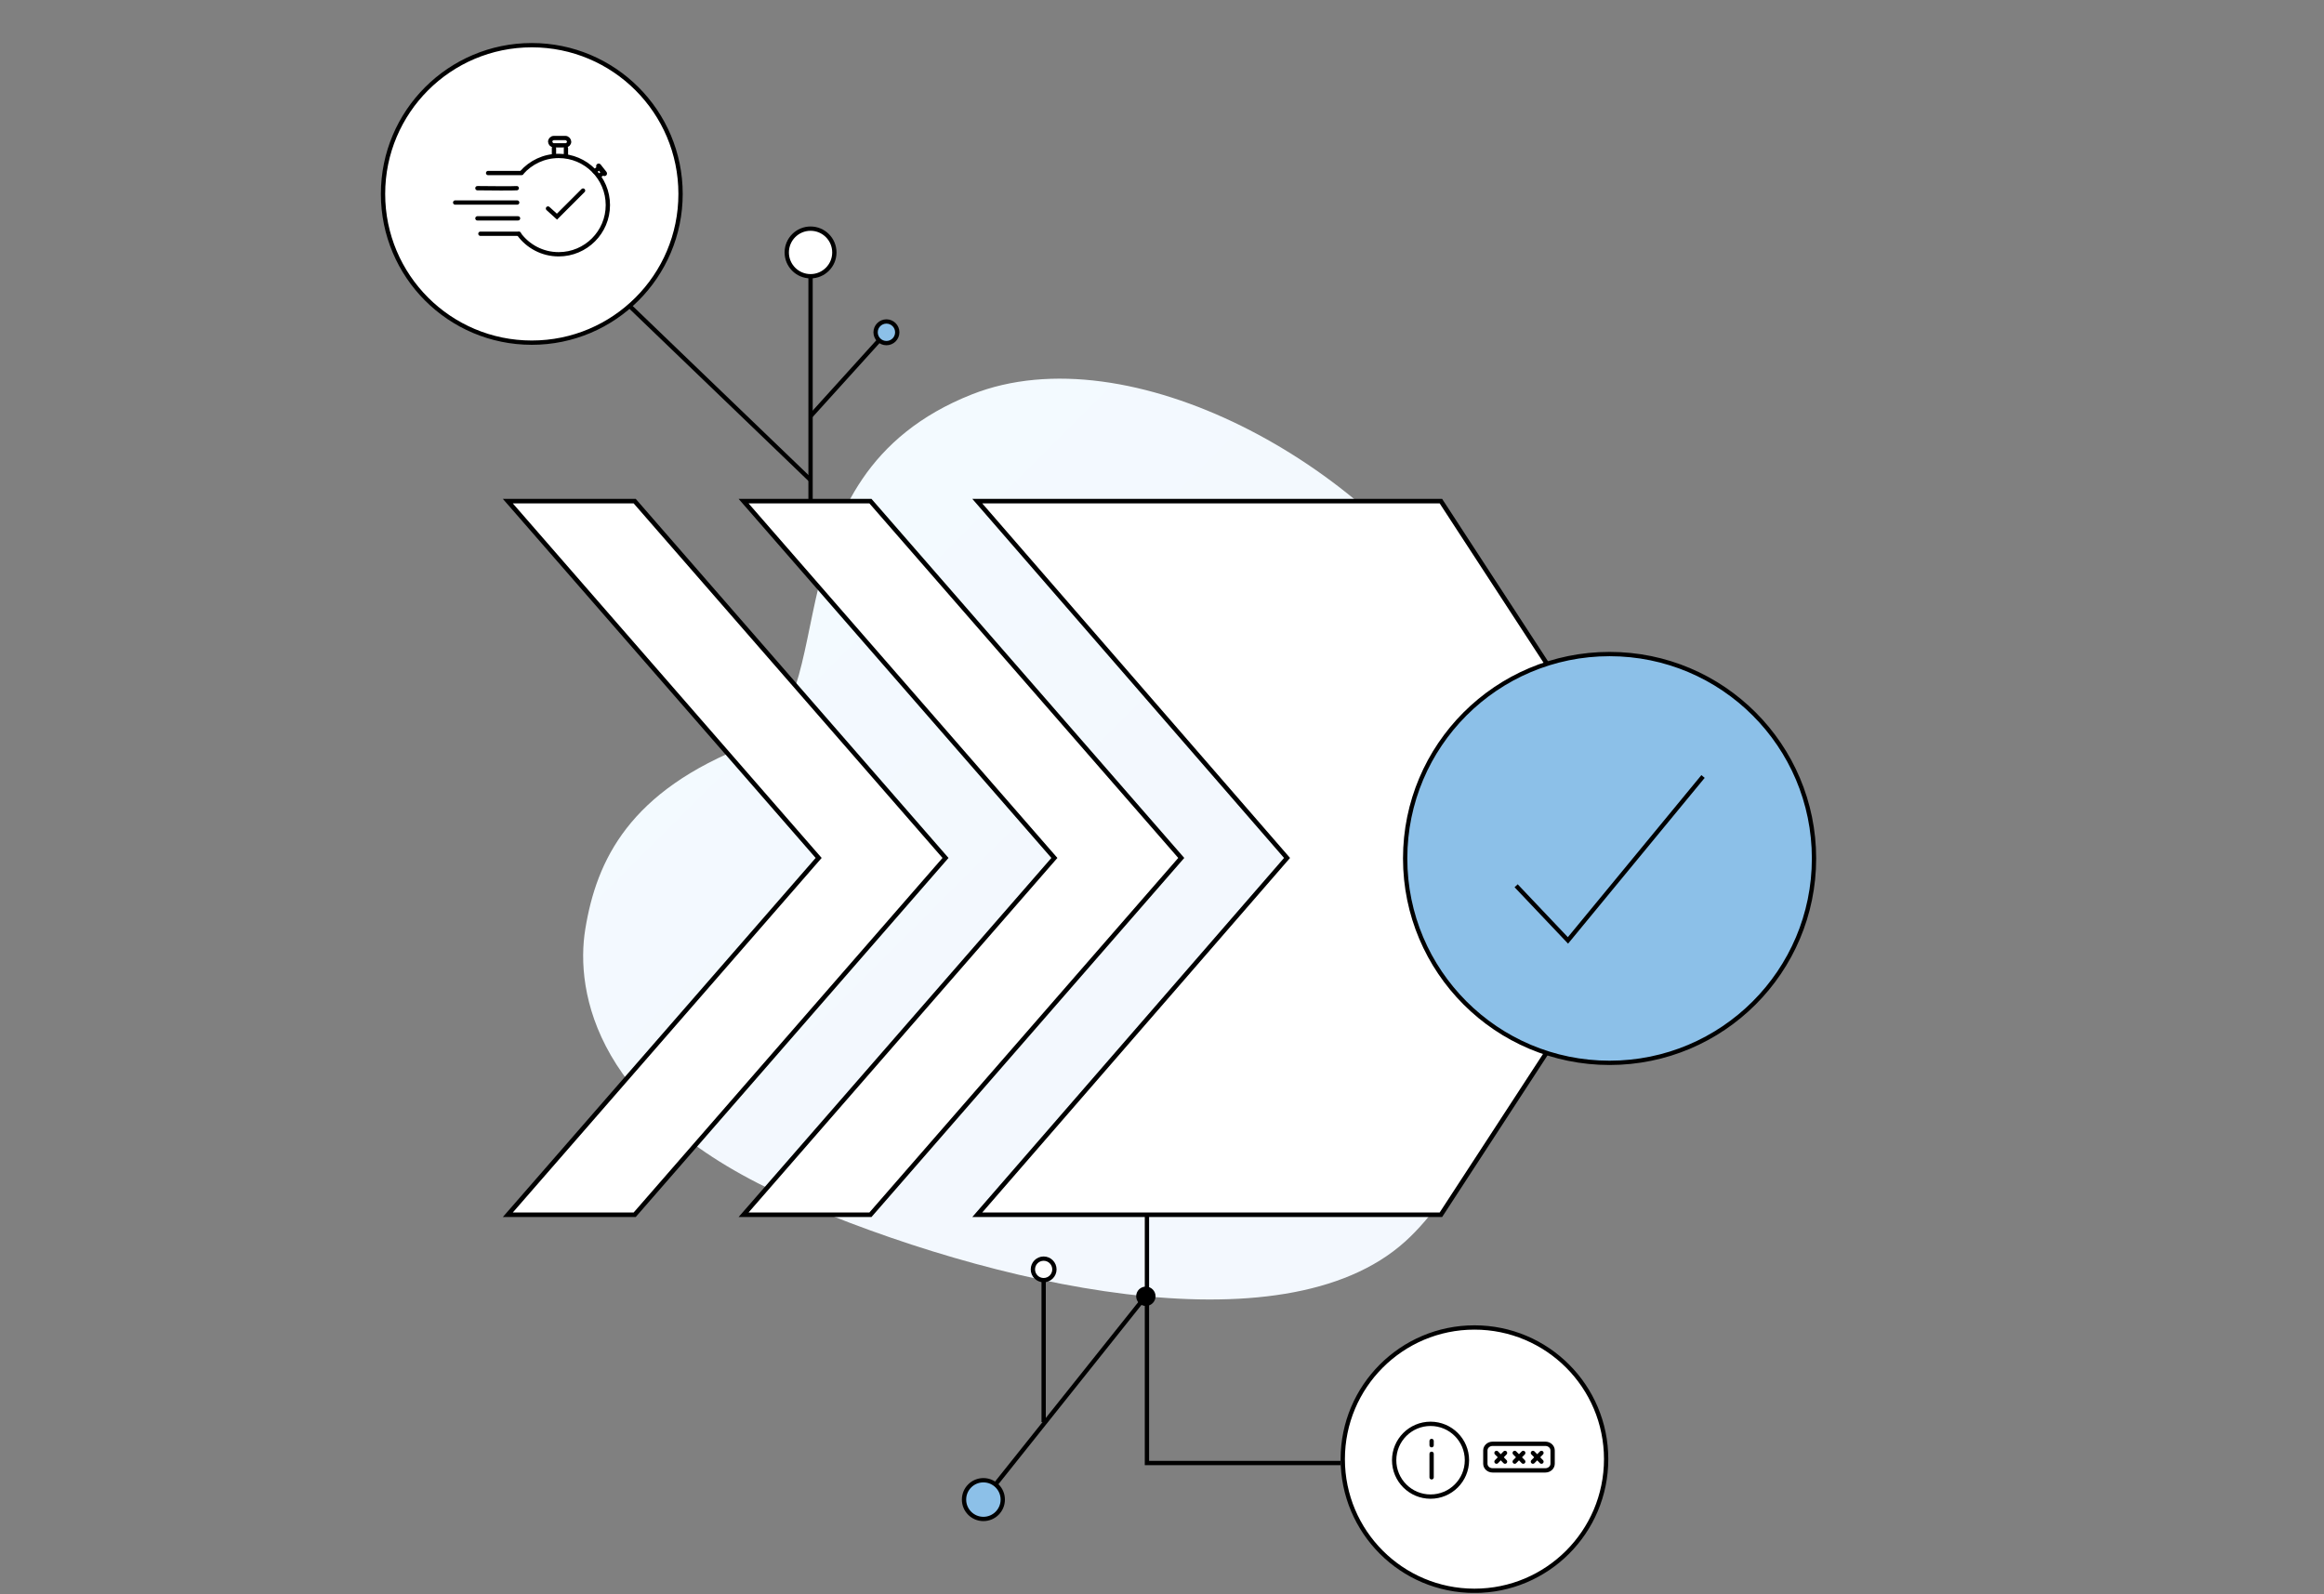 <?xml version="1.0" encoding="UTF-8"?>
<svg xmlns="http://www.w3.org/2000/svg" width="1080" height="741" viewBox="0 0 1080 741" fill="none">
  <rect x="0" y="0" width="1080" height="741" fill="#808080" stroke="none"/>
  <g clip-path="url(#clip0_0_457)">
    <path d="M680.252 289.682C636.288 216.038 524.952 154.308 451.637 183.316C354.414 221.786 393.477 328.699 348.046 346.208C292.561 367.593 277.229 399.671 271.983 431.911C267.284 460.793 276.337 517.622 368.559 557.643C459.274 597.013 595.772 628.731 653.011 577.042C702.57 532.284 742.328 393.664 680.252 289.682Z" fill="url(#paint0_linear_0_457)"></path>
    <path d="M376.677 250.946V117.332" stroke="black" stroke-width="2"></path>
    <circle cx="376.677" cy="117.332" r="11.062" fill="white" stroke="black" stroke-width="2"></circle>
    <path d="M376.677 193.418L411.936 154.447" stroke="black" stroke-width="2"></path>
    <circle cx="411.936" cy="154.447" r="5.031" fill="#8CC0E8" stroke="black" stroke-width="2"></circle>
    <path d="M376.677 223.11L231 83" stroke="black" stroke-width="2"></path>
    <path d="M294.955 232.924H236L380.439 398.764L236 564.604H294.955L439.393 398.764L294.955 232.924Z" fill="white" stroke="black" stroke-width="2.11"></path>
    <path d="M404.512 232.924H345.557L489.996 398.764L345.557 564.604H404.512L548.951 398.764L404.512 232.924Z" fill="white" stroke="black" stroke-width="2.11"></path>
    <path d="M598.111 398.764L454.164 232.924H669.616L777.699 398.764L669.616 564.604H454.164L598.111 398.764Z" fill="white" stroke="black" stroke-width="2.11"></path>
    <circle cx="748" cy="399" r="95" fill="#8CC0E8" stroke="black" stroke-width="2"></circle>
    <path d="M704.571 411.698L728.655 437.095L791.429 360.905" stroke="black" stroke-width="2"></path>
    <circle cx="685.199" cy="678.199" r="61.199" fill="white" stroke="black" stroke-width="2"></circle>
    <path d="M718.173 671.07H693.615C691.772 671.07 690.265 672.449 690.265 674.154V680.334C690.265 682.038 691.76 683.418 693.615 683.418H718.173C720.016 683.418 721.523 682.038 721.523 680.334V674.154C721.523 672.449 720.028 671.07 718.173 671.07Z" stroke="black" stroke-width="2" stroke-miterlimit="10"></path>
    <path d="M695.447 675.313L699.413 679.36" stroke="black" stroke-width="2" stroke-linecap="round"></path>
    <path d="M695.447 679.36L699.413 675.313" stroke="black" stroke-width="2" stroke-linecap="round"></path>
    <path d="M703.911 675.313L707.877 679.36" stroke="black" stroke-width="2" stroke-linecap="round"></path>
    <path d="M703.911 679.36L707.877 675.313" stroke="black" stroke-width="2" stroke-linecap="round"></path>
    <path d="M712.375 675.313L716.341 679.36" stroke="black" stroke-width="2" stroke-linecap="round"></path>
    <path d="M712.375 679.36L716.341 675.313" stroke="black" stroke-width="2" stroke-linecap="round"></path>
    <line x1="665.291" y1="686.653" x2="665.291" y2="675.716" stroke="black" stroke-width="2" stroke-linecap="round"></line>
    <circle cx="664.798" cy="678.697" r="16.913" stroke="black" stroke-width="2"></circle>
    <line x1="665.291" y1="671.726" x2="665.291" y2="669.745" stroke="black" stroke-width="2" stroke-linecap="round"></line>
    <circle cx="247.132" cy="90.132" r="69.132" fill="white" stroke="black" stroke-width="2"></circle>
    <path d="M241.141 108.776C245.298 114.479 252.029 118.185 259.626 118.185C272.249 118.185 282.483 107.952 282.483 95.328C282.483 82.705 272.249 72.472 259.626 72.472C252.792 72.472 246.66 75.47 242.471 80.223" stroke="black" stroke-width="2" stroke-linecap="round"></path>
    <rect x="255.685" y="64.158" width="8.79" height="3.395" rx="1.697" stroke="black" stroke-width="2"></rect>
    <rect x="278.305" y="76.376" width="5.565" height="1.193" rx="0.596" transform="rotate(51.773 278.305 76.376)" stroke="black" stroke-width="1.193"></rect>
    <path d="M254.657 96.918L258.831 100.695L270.955 88.571" stroke="black" stroke-width="2" stroke-linecap="round"></path>
    <path d="M242.334 80.422H226.831" stroke="black" stroke-width="2" stroke-linecap="round"></path>
    <path d="M240.148 87.463C238.717 87.622 227.361 87.53 221.862 87.463" stroke="black" stroke-width="2" stroke-linecap="round"></path>
    <path d="M240.346 94.136H211.527" stroke="black" stroke-width="2" stroke-linecap="round"></path>
    <path d="M240.744 101.49H221.862" stroke="black" stroke-width="2" stroke-linecap="round"></path>
    <path d="M241.141 108.645H223.253" stroke="black" stroke-width="2" stroke-linecap="round"></path>
    <path d="M263.004 68.894V72.471" stroke="black" stroke-width="2" stroke-linecap="round"></path>
    <path d="M257.439 68.894V72.472" stroke="black" stroke-width="2" stroke-linecap="round"></path>
    <path d="M277.911 78.434L276.321 79.627" stroke="black" stroke-width="2" stroke-linecap="round"></path>
    <path d="M279.7 80.819L278.308 81.813" stroke="black" stroke-width="2" stroke-linecap="round"></path>
    <path d="M533 564V680H623" stroke="black" stroke-width="2"></path>
    <path d="M532 603L457 697" stroke="black" stroke-width="2"></path>
    <circle cx="457" cy="697" r="9" fill="#8CC0E8" stroke="black" stroke-width="2"></circle>
    <circle cx="532.5" cy="602.5" r="3.5" fill="black" stroke="black" stroke-width="2"></circle>
    <circle cx="485" cy="590" r="5" fill="white" stroke="black" stroke-width="2"></circle>
    <path d="M485 661L485 595" stroke="black" stroke-width="2"></path>
  </g>
  <defs>
    <linearGradient id="paint0_linear_0_457" x1="514.704" y1="421.309" x2="354.383" y2="261.14" gradientUnits="userSpaceOnUse">
      <stop stop-color="#F3F8FE"></stop>
      <stop offset="1" stop-color="#F3FAFF"></stop>
    </linearGradient>
    <clipPath id="clip0_0_457">
      <rect width="1080" height="740" fill="white" transform="translate(0 0.351)"></rect>
    </clipPath>
  </defs>
</svg>
